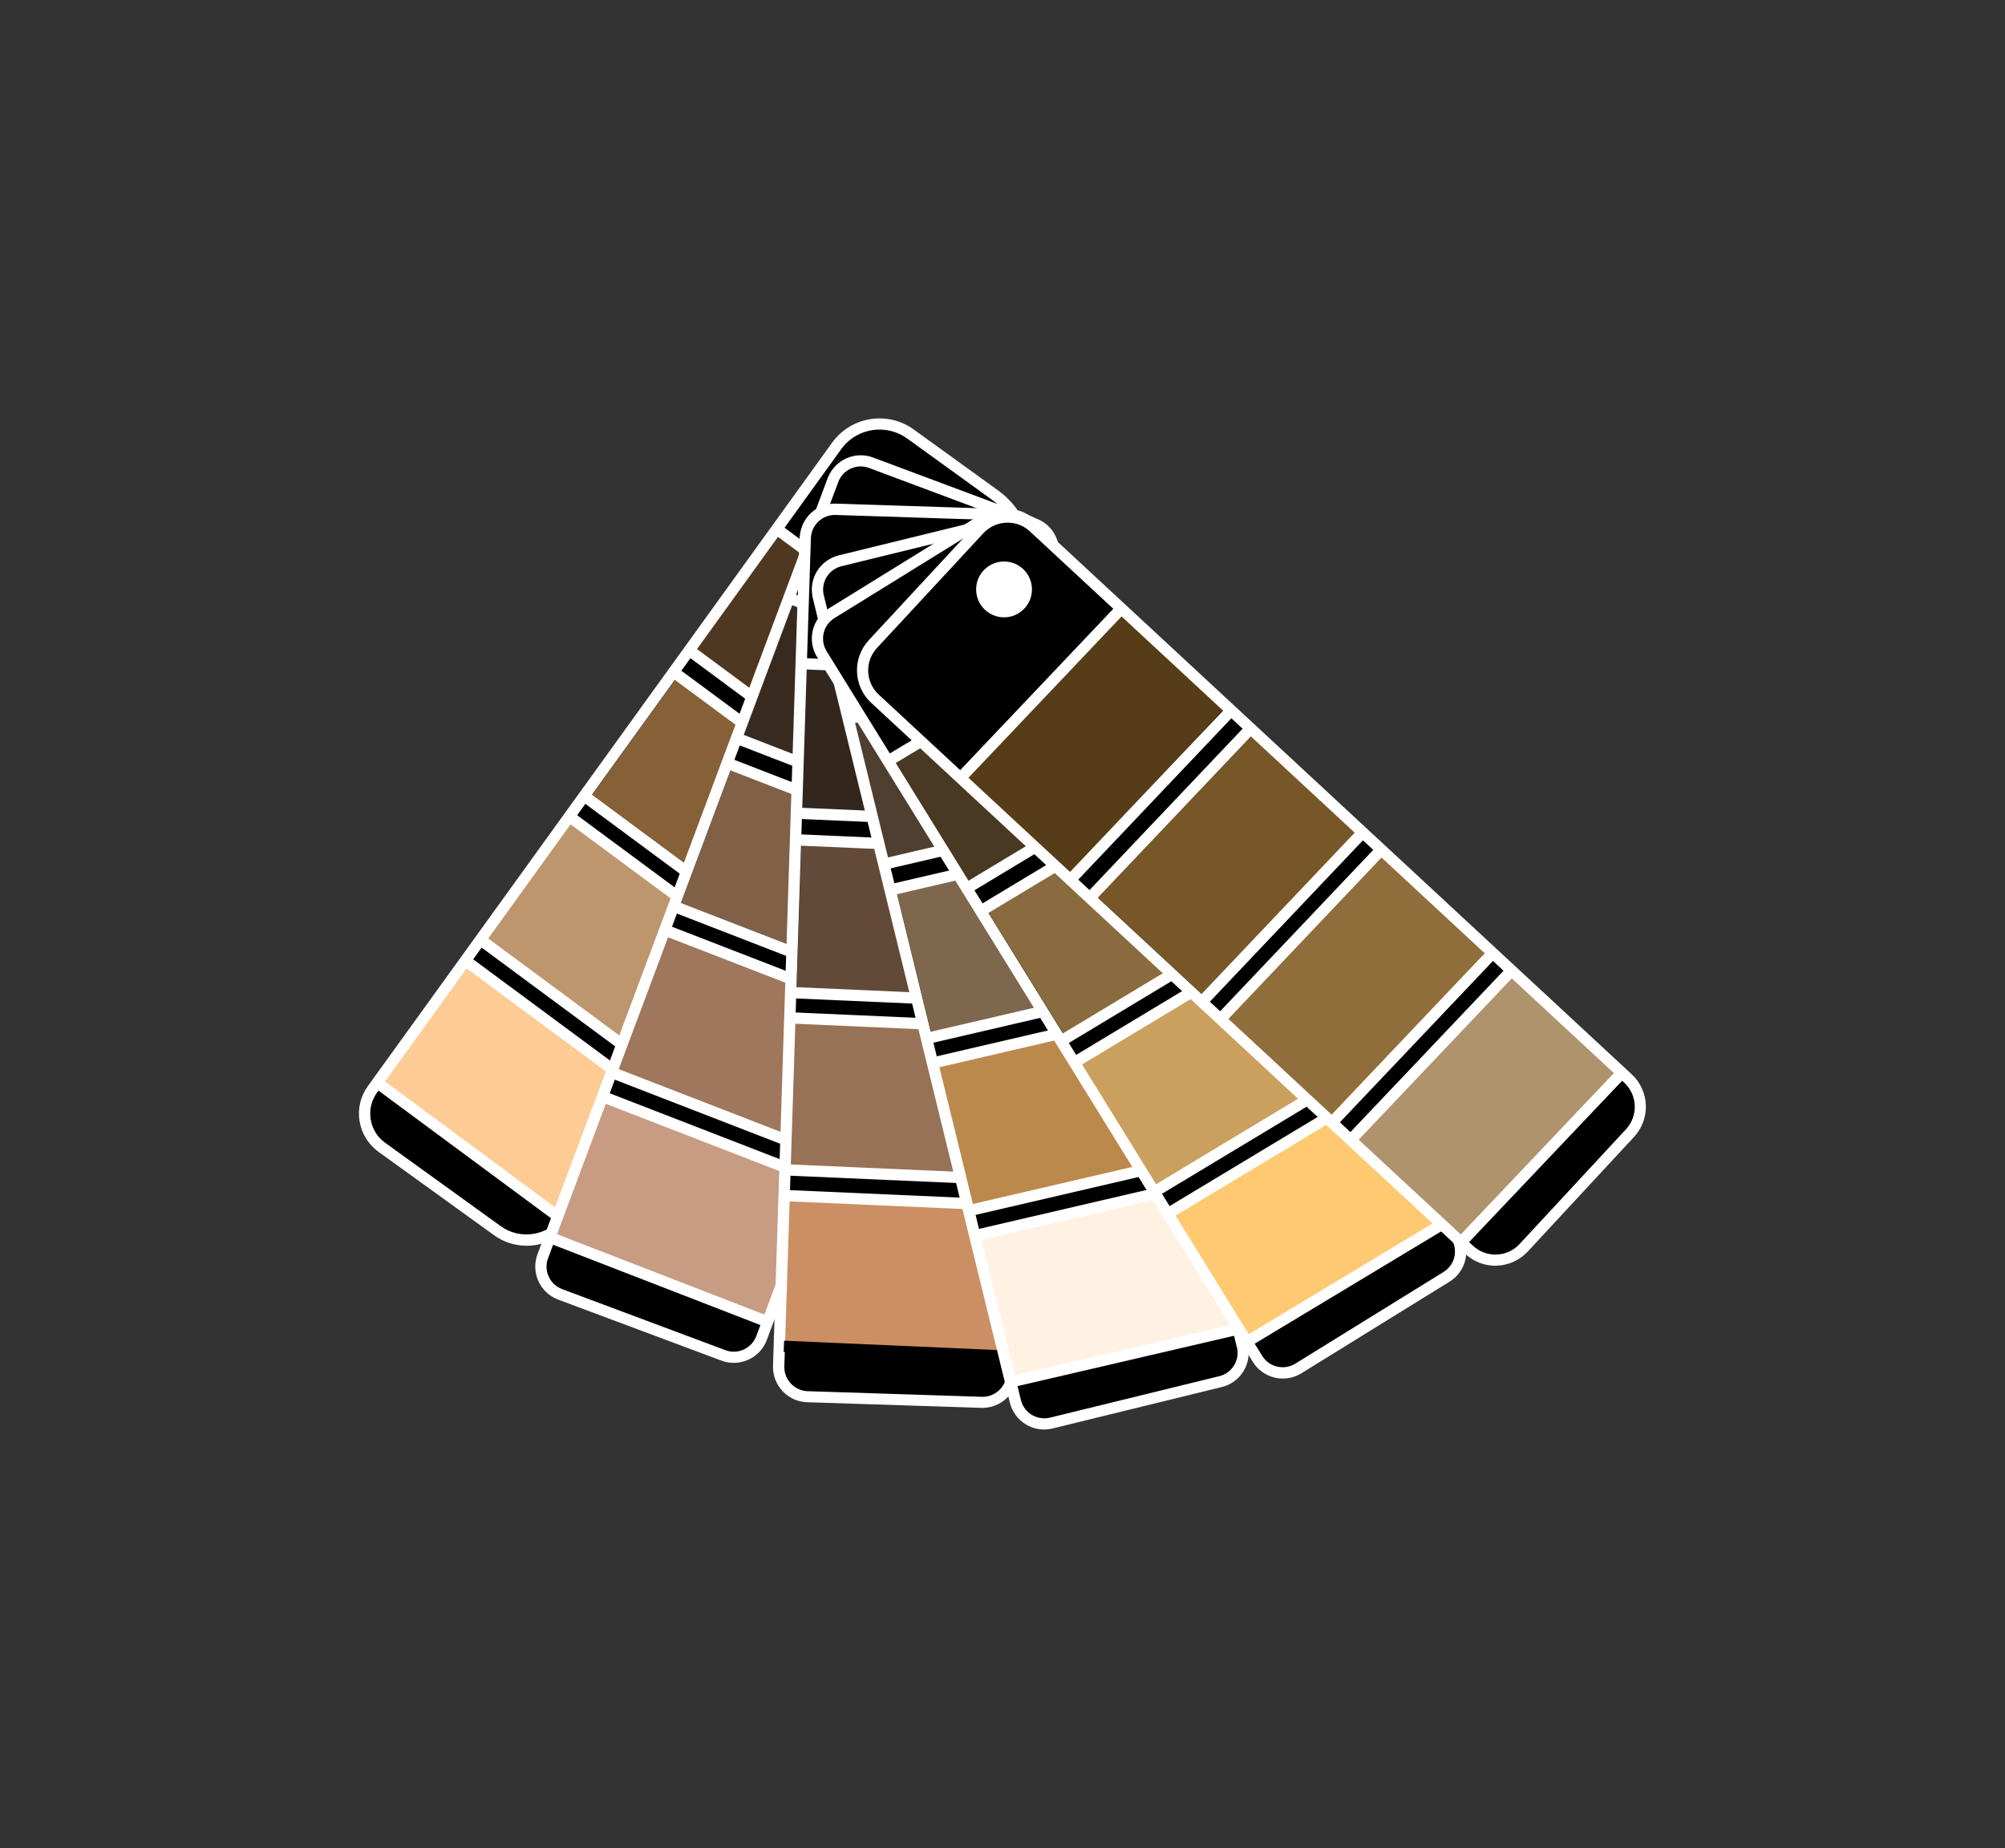 <?xml version="1.0" encoding="UTF-8"?>
<svg id="_Шар_1" data-name="Шар 1" xmlns="http://www.w3.org/2000/svg" viewBox="0 0 206.88 190.66">
  <rect x="0" y="0" width="206.88" height="190.66" fill="#333333" stroke="none"/>
  <defs>
    <style>
      .cls-1 {
        fill: #fff;
      }

      .cls-2 {
        fill: #fff2e3;
      }

      .cls-3 {
        fill: #ffc971;
      }

      .cls-4 {
        fill: #ffcb94;
      }

      .cls-5 {
        fill: #7f674e;
      }

      .cls-6 {
        fill: #987256;
      }

      .cls-7 {
        fill: #806148;
      }

      .cls-8 {
        fill: #9e775c;
      }

      .cls-9 {
        fill: #906e3b;
      }

      .cls-10 {
        fill: #33261d;
      }

      .cls-11 {
        fill: #866037;
      }

      .cls-12 {
        fill: #bc894d;
      }

      .cls-13 {
        fill: #be966e;
      }

      .cls-14 {
        fill: #c79c83;
      }

      .cls-15 {
        fill: #cb8f63;
      }

      .cls-16 {
        fill: #cb9f5d;
      }

      .cls-17 {
        fill: #af936d;
      }

      .cls-18 {
        fill: #382a1f;
      }

      .cls-19 {
        fill: #896b3f;
      }

      .cls-20 {
        fill: #634a38;
      }

      .cls-21 {
        fill: #563c17;
      }

      .cls-22 {
        fill: #493822;
      }

      .cls-23 {
        fill: #775628;
      }

      .cls-24 {
        fill: #4f3821;
      }

      .cls-25 {
        fill: #4f3f30;
      }
    </style>
  </defs>
  <g>
    <rect x="26.7" y="73.72" width="91.6" height="24.1" rx="4.76" ry="4.76" transform="translate(184.47 77.18) rotate(125.81)"/>
    <rect class="cls-24" x="78.08" y="56.03" width="14.56" height="23.82" transform="translate(190.41 38.48) rotate(125.81)"/>
    <rect class="cls-11" x="67.41" y="71.2" width="15.12" height="23.82" transform="translate(186.24 70.95) rotate(125.81)"/>
    <rect class="cls-13" x="56.47" y="85.82" width="15.12" height="23.82" transform="translate(180.75 102.99) rotate(125.81)"/>
    <rect class="cls-4" x="45.69" y="100.66" width="15.12" height="23.82" transform="translate(175.7 135.26) rotate(125.81)"/>
    <path class="cls-1" d="M54.3,128.52c-1.19,0-2.34-.37-3.32-1.08l-11.92-8.6c-1.05-.76-1.75-1.89-1.96-3.17s.1-2.57,.86-3.62L85.86,45.67c1.95-2.7,5.72-3.31,8.42-1.36l8.71,6.29c1.84,1.33,3.05,3.29,3.41,5.52,.36,2.24-.17,4.48-1.49,6.32l-45.98,63.73c-.89,1.23-2.21,2.04-3.71,2.29-.31,.05-.62,.07-.92,.07ZM90.76,44.32c-1.51,0-3.01,.7-3.96,2.02L38.9,112.73c-.58,.8-.81,1.78-.65,2.76s.69,1.84,1.49,2.41l11.92,8.6c.98,.71,2.18,.99,3.38,.8,1.2-.19,2.24-.84,2.95-1.82l45.98-63.73c1.15-1.59,1.6-3.52,1.29-5.45-.31-1.93-1.36-3.63-2.95-4.77l-8.71-6.29c-.86-.62-1.86-.92-2.84-.92Z"/>
    <rect class="cls-1" x="89.26" y="49.69" width="1.16" height="24.1" transform="translate(-13.23 97.25) rotate(-53.51)"/>
    <rect class="cls-1" x="80.56" y="62.47" width="1.16" height="24.1" transform="translate(-27.02 95.43) rotate(-53.51)"/>
    <rect class="cls-1" x="78.61" y="64.44" width="1.16" height="24.1" transform="translate(-29.4 94.67) rotate(-53.51)"/>
    <rect class="cls-1" x="69.38" y="77.23" width="1.16" height="24.1" transform="translate(-43.42 92.44) rotate(-53.51)"/>
    <rect class="cls-1" x="67.74" y="79.27" width="1.16" height="24.1" transform="translate(-45.72 91.94) rotate(-53.51)"/>
    <rect class="cls-1" x="58.98" y="92.29" width="1.16" height="24.1" transform="translate(-59.75 90.17) rotate(-53.51)"/>
    <rect class="cls-1" x="56.78" y="93.96" width="1.16" height="24.1" transform="translate(-61.98 89.08) rotate(-53.51)"/>
    <rect class="cls-1" x="48.4" y="107.09" width="1.16" height="24.1" transform="translate(-75.93 87.67) rotate(-53.51)"/>
  </g>
  <g>
    <rect x="36.46" y="81.74" width="91.6" height="24.1" rx="3.78" ry="3.78" transform="translate(198.92 49.59) rotate(110.5)"/>
    <rect class="cls-18" x="82.68" y="61.29" width="14.56" height="23.82" transform="translate(190.03 14.57) rotate(110.5)"/>
    <rect class="cls-7" x="76.39" y="78.66" width="15.12" height="23.82" transform="translate(198.18 43.66) rotate(110.5)"/>
    <rect class="cls-8" x="69.7" y="95.65" width="15.12" height="23.82" transform="translate(205.06 72.86) rotate(110.5)"/>
    <rect class="cls-14" x="63.22" y="112.81" width="15.12" height="23.82" transform="translate(212.39 102.1) rotate(110.5)"/>
    <path class="cls-1" d="M85.48,49.15c.36-.82,1-1.47,1.82-1.85,.88-.4,1.87-.44,2.78-.1l16.85,6.3c.91,.34,1.63,1.01,2.03,1.9,.4,.88,.44,1.87,.1,2.78l-29.94,80.07c-.34,.91-1.01,1.63-1.9,2.03-.88,.4-1.87,.44-2.78,.1l-16.85-6.3c-1.88-.7-2.83-2.8-2.13-4.68h0s29.94-80.07,29.94-80.07c.02-.06,.05-.12,.08-.19Zm-7.49,88.82s.03-.08,.05-.13l29.94-80.07c.23-.62,.21-1.29-.07-1.9-.27-.6-.77-1.06-1.39-1.29l-16.85-6.3c-.62-.23-1.29-.21-1.89,.07-.6,.27-1.06,.77-1.29,1.39l-29.94,80.07c-.48,1.28,.17,2.71,1.45,3.19l16.85,6.3c.62,.23,1.29,.21,1.89-.07,.56-.26,1-.7,1.24-1.26Z"/>
    <rect class="cls-1" x="92.06" y="53.99" width="1.16" height="24.1" transform="translate(-2.4 128.57) rotate(-68.82)"/>
    <rect class="cls-1" x="87.04" y="68.6" width="1.16" height="24.1" transform="translate(-19.24 133.22) rotate(-68.82)"/>
    <rect class="cls-1" x="85.69" y="71.02" width="1.16" height="24.1" transform="translate(-22.36 133.51) rotate(-68.82)"/>
    <rect class="cls-1" x="80.17" y="85.8" width="1.16" height="24.1" transform="translate(-39.66 137.8) rotate(-68.82)"/>
    <rect class="cls-1" x="79.12" y="88.19" width="1.16" height="24.1" transform="translate(-42.56 138.35) rotate(-68.82)"/>
    <rect class="cls-1" x="74.11" y="103.07" width="1.16" height="24.1" transform="translate(-59.64 143.18) rotate(-68.82)"/>
    <rect class="cls-1" x="72.42" y="105.26" width="1.16" height="24.1" transform="translate(-62.76 143.01) rotate(-68.82)"/>
    <rect class="cls-1" x="67.82" y="120.13" width="1.16" height="24.1" transform="translate(-79.57 148.21) rotate(-68.82)"/>
  </g>
  <g>
    <rect x="47.97" y="86.55" width="91.6" height="24.1" rx="3.28" ry="3.28" transform="translate(195.33 8.05) rotate(91.84)"/>
    <rect class="cls-10" x="87.19" y="64.72" width="14.56" height="23.82" transform="translate(174.1 -15.34) rotate(91.84)"/>
    <rect class="cls-20" x="86.77" y="83.1" width="15.12" height="23.82" transform="translate(192.33 3.78) rotate(91.84)"/>
    <rect class="cls-6" x="85.87" y="101.34" width="15.12" height="23.82" transform="translate(209.62 23.5) rotate(91.84)"/>
    <rect class="cls-15" x="85.22" y="119.67" width="15.12" height="23.82" transform="translate(227.27 43.07) rotate(91.84)"/>
    <path class="cls-1" d="M82.53,55.28c.08-.89,.48-1.72,1.13-2.34,.71-.66,1.63-1.01,2.6-.98l17.98,.58c.97,.03,1.87,.44,2.53,1.15,.66,.71,1.01,1.63,.98,2.6l-2.74,85.44c-.07,2-1.75,3.58-3.75,3.52l-17.98-.58c-2-.06-3.58-1.75-3.52-3.75l2.74-85.44c0-.07,0-.13,.01-.2Zm21.33,86.55s0-.09,0-.13l2.74-85.44c.02-.66-.22-1.29-.67-1.77-.45-.48-1.07-.76-1.73-.78l-17.98-.58c-.66-.02-1.29,.22-1.77,.67s-.76,1.07-.78,1.73l-2.74,85.44c-.04,1.36,1.03,2.51,2.4,2.56l17.98,.58c1.32,.04,2.44-.96,2.55-2.26Z"/>
    <rect class="cls-1" x="94.14" y="56.94" width="1.16" height="24.1" transform="translate(21.64 160.59) rotate(-87.48)"/>
    <rect class="cls-1" x="94.06" y="72.39" width="1.16" height="24.1" transform="translate(6.13 175.28) rotate(-87.48)"/>
    <rect class="cls-1" x="93.56" y="75.12" width="1.16" height="24.1" transform="translate(2.92 177.39) rotate(-87.48)"/>
    <rect class="cls-1" x="93.05" y="90.88" width="1.16" height="24.1" transform="translate(-13.31 191.95) rotate(-87.48)"/>
    <rect class="cls-1" x="92.83" y="93.48" width="1.16" height="24.1" transform="translate(-16.13 194.22) rotate(-87.48)"/>
    <rect class="cls-1" x="92.83" y="109.18" width="1.16" height="24.1" transform="translate(-31.8 209.23) rotate(-87.48)"/>
    <rect class="cls-1" x="91.94" y="111.79" width="1.16" height="24.1" transform="translate(-35.27 210.84) rotate(-87.48)"/>
    <rect x="92.33" y="127.36" width="1.16" height="24.1" transform="translate(-50.44 226.12) rotate(-87.48)"/>
  </g>
  <g>
    <rect x="60.51" y="88.15" width="91.6" height="24.1" rx="3.57" ry="3.57" transform="translate(178.34 -26.9) rotate(76.23)"/>
    <rect class="cls-25" x="93.8" y="66.94" width="14.56" height="23.82" transform="translate(153.61 -38.09) rotate(76.23)"/>
    <rect class="cls-5" x="98.33" y="84.68" width="15.12" height="23.82" transform="translate(174.51 -29.24) rotate(76.23)"/>
    <rect class="cls-12" x="102.36" y="102.49" width="15.12" height="23.82" transform="translate(194.88 -19.59) rotate(76.23)"/>
    <rect class="cls-2" x="106.67" y="120.32" width="15.12" height="23.82" transform="translate(215.48 -10.19) rotate(76.23)"/>
    <path class="cls-1" d="M83.83,61.5c-.17-.88,0-1.78,.46-2.55,.5-.83,1.3-1.41,2.24-1.65l17.47-4.28c.94-.23,1.92-.08,2.75,.42,.83,.5,1.41,1.3,1.65,2.24l20.34,83.03c.47,1.95-.72,3.92-2.67,4.39l-17.47,4.28c-1.95,.48-3.92-.72-4.4-2.67l-20.34-83.03c-.02-.07-.03-.13-.04-.2Zm43.82,77.62s-.02-.09-.03-.13l-20.34-83.03c-.16-.64-.56-1.19-1.12-1.53-.57-.34-1.23-.45-1.87-.29l-17.47,4.28c-.64,.16-1.19,.56-1.53,1.12-.34,.57-.45,1.23-.29,1.87l20.34,83.03c.32,1.33,1.67,2.14,3,1.82l17.47-4.28c1.28-.31,2.09-1.58,1.85-2.86Z"/>
    <rect class="cls-1" x="87.21" y="70.85" width="24.1" height="1.16" transform="translate(-13.6 24.34) rotate(-13.09)"/>
    <rect class="cls-1" x="91.29" y="85.75" width="24.1" height="1.16" transform="translate(-16.87 25.65) rotate(-13.09)"/>
    <rect class="cls-1" x="91.54" y="88.51" width="24.1" height="1.16" transform="translate(-17.49 25.78) rotate(-13.09)"/>
    <rect class="cls-1" x="95.29" y="103.83" width="24.1" height="1.16" transform="translate(-20.86 27.03) rotate(-13.09)"/>
    <rect class="cls-1" x="95.77" y="106.4" width="24.1" height="1.16" transform="translate(-21.43 27.2) rotate(-13.09)"/>
    <rect class="cls-1" x="100" y="121.52" width="24.1" height="1.16" transform="translate(-24.74 28.55) rotate(-13.09)"/>
    <rect class="cls-1" x="99.85" y="124.27" width="24.1" height="1.16" transform="translate(-25.37 28.59) rotate(-13.09)"/>
    <rect class="cls-1" x="104.41" y="139.16" width="24.1" height="1.16" transform="translate(-28.62 30.01) rotate(-13.09)"/>
  </g>
  <g>
    <rect x="71.73" y="85.45" width="91.6" height="24.1" rx="3.05" ry="3.05" transform="translate(138.66 -53.74) rotate(58.27)"/>
    <rect class="cls-22" x="98.69" y="66.89" width="14.56" height="23.82" transform="translate(117.27 -52.77) rotate(58.27)"/>
    <rect class="cls-19" x="108.46" y="82.29" width="15.12" height="23.82" transform="translate(135.13 -54.02) rotate(58.27)"/>
    <rect class="cls-16" x="117.79" y="97.98" width="15.12" height="23.82" transform="translate(152.9 -54.51) rotate(58.27)"/>
    <rect class="cls-3" x="127.38" y="113.62" width="15.12" height="23.82" transform="translate(170.75 -55.26) rotate(58.27)"/>
    <path class="cls-1" d="M84.21,67.62c-.43-.79-.55-1.69-.35-2.57,.22-.94,.8-1.75,1.63-2.26l15.3-9.46c.83-.51,1.8-.67,2.75-.45,.95,.22,1.75,.8,2.26,1.63l44.95,72.71c.51,.83,.67,1.8,.45,2.75-.22,.94-.8,1.75-1.63,2.26l-15.3,9.46c-1.7,1.05-3.95,.52-5-1.18h0s-44.95-72.71-44.95-72.71c-.03-.06-.07-.11-.1-.17Zm65.62,60.33s-.04-.08-.07-.12L104.81,55.12c-.35-.56-.89-.96-1.54-1.11-.64-.15-1.31-.04-1.87,.3l-15.3,9.46c-.56,.35-.96,.89-1.11,1.54-.15,.64-.05,1.31,.3,1.87l44.95,72.71c.72,1.16,2.25,1.52,3.41,.8l15.3-9.46c.56-.35,.96-.89,1.11-1.54,.14-.6,.06-1.22-.24-1.75Z"/>
    <rect class="cls-1" x="89.9" y="71.72" width="24.1" height="1.16" transform="translate(-22.68 62.95) rotate(-31.05)"/>
    <rect class="cls-1" x="98.38" y="84.64" width="24.1" height="1.16" transform="translate(-28.13 69.17) rotate(-31.05)"/>
    <rect class="cls-1" x="99.46" y="87.19" width="24.1" height="1.16" transform="translate(-29.29 70.1) rotate(-31.05)"/>
    <rect class="cls-1" x="107.76" y="100.61" width="24.1" height="1.16" transform="translate(-35.03 76.3) rotate(-31.05)"/>
    <rect class="cls-1" x="109.01" y="102.9" width="24.1" height="1.16" transform="translate(-36.03 77.27) rotate(-31.05)"/>
    <rect class="cls-1" x="117.7" y="115.98" width="24.1" height="1.16" transform="translate(-41.53 83.62) rotate(-31.05)"/>
    <rect class="cls-1" x="118.4" y="118.65" width="24.1" height="1.16" transform="translate(-42.81 84.37) rotate(-31.05)"/>
    <rect class="cls-1" x="127.33" y="131.4" width="24.1" height="1.16" transform="translate(-48.1 90.8) rotate(-31.05)"/>
  </g>
  <g>
    <rect x="83.33" y="79.63" width="91.6" height="24.1" rx="4.51" ry="4.51" transform="translate(96.79 -63.35) rotate(42.84)"/>
    <rect class="cls-21" x="105.73" y="64.82" width="14.56" height="23.82" transform="translate(82.32 -56.37) rotate(42.84)"/>
    <rect class="cls-23" x="119.23" y="76.99" width="15.12" height="23.82" transform="translate(94.27 -62.5) rotate(42.84)"/>
    <rect class="cls-9" x="132.4" y="89.63" width="15.12" height="23.82" transform="translate(106.38 -68.08) rotate(42.84)"/>
    <rect class="cls-17" x="145.81" y="102.15" width="15.12" height="23.82" transform="translate(118.47 -73.86) rotate(42.84)"/>
    <path class="cls-1" d="M154.3,130.59c-1.15,0-2.25-.43-3.1-1.22l-61.32-56.87c-1.84-1.71-1.95-4.6-.24-6.45l10.97-11.83c.83-.89,1.96-1.41,3.17-1.46,1.24-.05,2.38,.39,3.27,1.21l61.32,56.87c1.84,1.71,1.95,4.6,.24,6.45l-10.97,11.83c-.83,.89-1.96,1.41-3.17,1.46-.06,0-.12,0-.18,0ZM103.96,53.93s-.09,0-.13,0c-.91,.03-1.75,.42-2.37,1.09l-10.97,11.83c-1.28,1.38-1.2,3.53,.18,4.81l61.32,56.87c.67,.62,1.53,.94,2.44,.9,.91-.03,1.75-.42,2.37-1.09l10.97-11.83c1.28-1.38,1.2-3.54-.18-4.81l-61.32-56.87c-.63-.59-1.45-.91-2.31-.91Z"/>
    <rect class="cls-1" x="95.35" y="70.95" width="24.1" height="1.16" transform="translate(-18.42 100.2) rotate(-46.5)"/>
    <rect class="cls-1" x="106.96" y="81.15" width="24.1" height="1.16" transform="translate(-22.19 111.8) rotate(-46.5)"/>
    <rect class="cls-1" x="108.69" y="83.32" width="24.1" height="1.16" transform="translate(-23.23 113.73) rotate(-46.5)"/>
    <rect class="cls-1" x="120.25" y="94.05" width="24.1" height="1.16" transform="translate(-27.41 125.46) rotate(-46.5)"/>
    <rect class="cls-1" x="122.07" y="95.92" width="24.1" height="1.16" transform="translate(-28.2 127.37) rotate(-46.5)"/>
    <rect class="cls-1" x="133.92" y="106.22" width="24.1" height="1.16" transform="translate(-31.97 139.17) rotate(-46.5)"/>
    <rect class="cls-1" x="135.31" y="108.61" width="24.1" height="1.16" transform="translate(-33.28 140.92) rotate(-46.5)"/>
    <rect class="cls-1" x="147.32" y="118.52" width="24.1" height="1.16" transform="translate(-36.73 152.72) rotate(-46.5)"/>
    <circle class="cls-1" cx="103.6" cy="60.81" r="2.88"/>
  </g>
</svg>